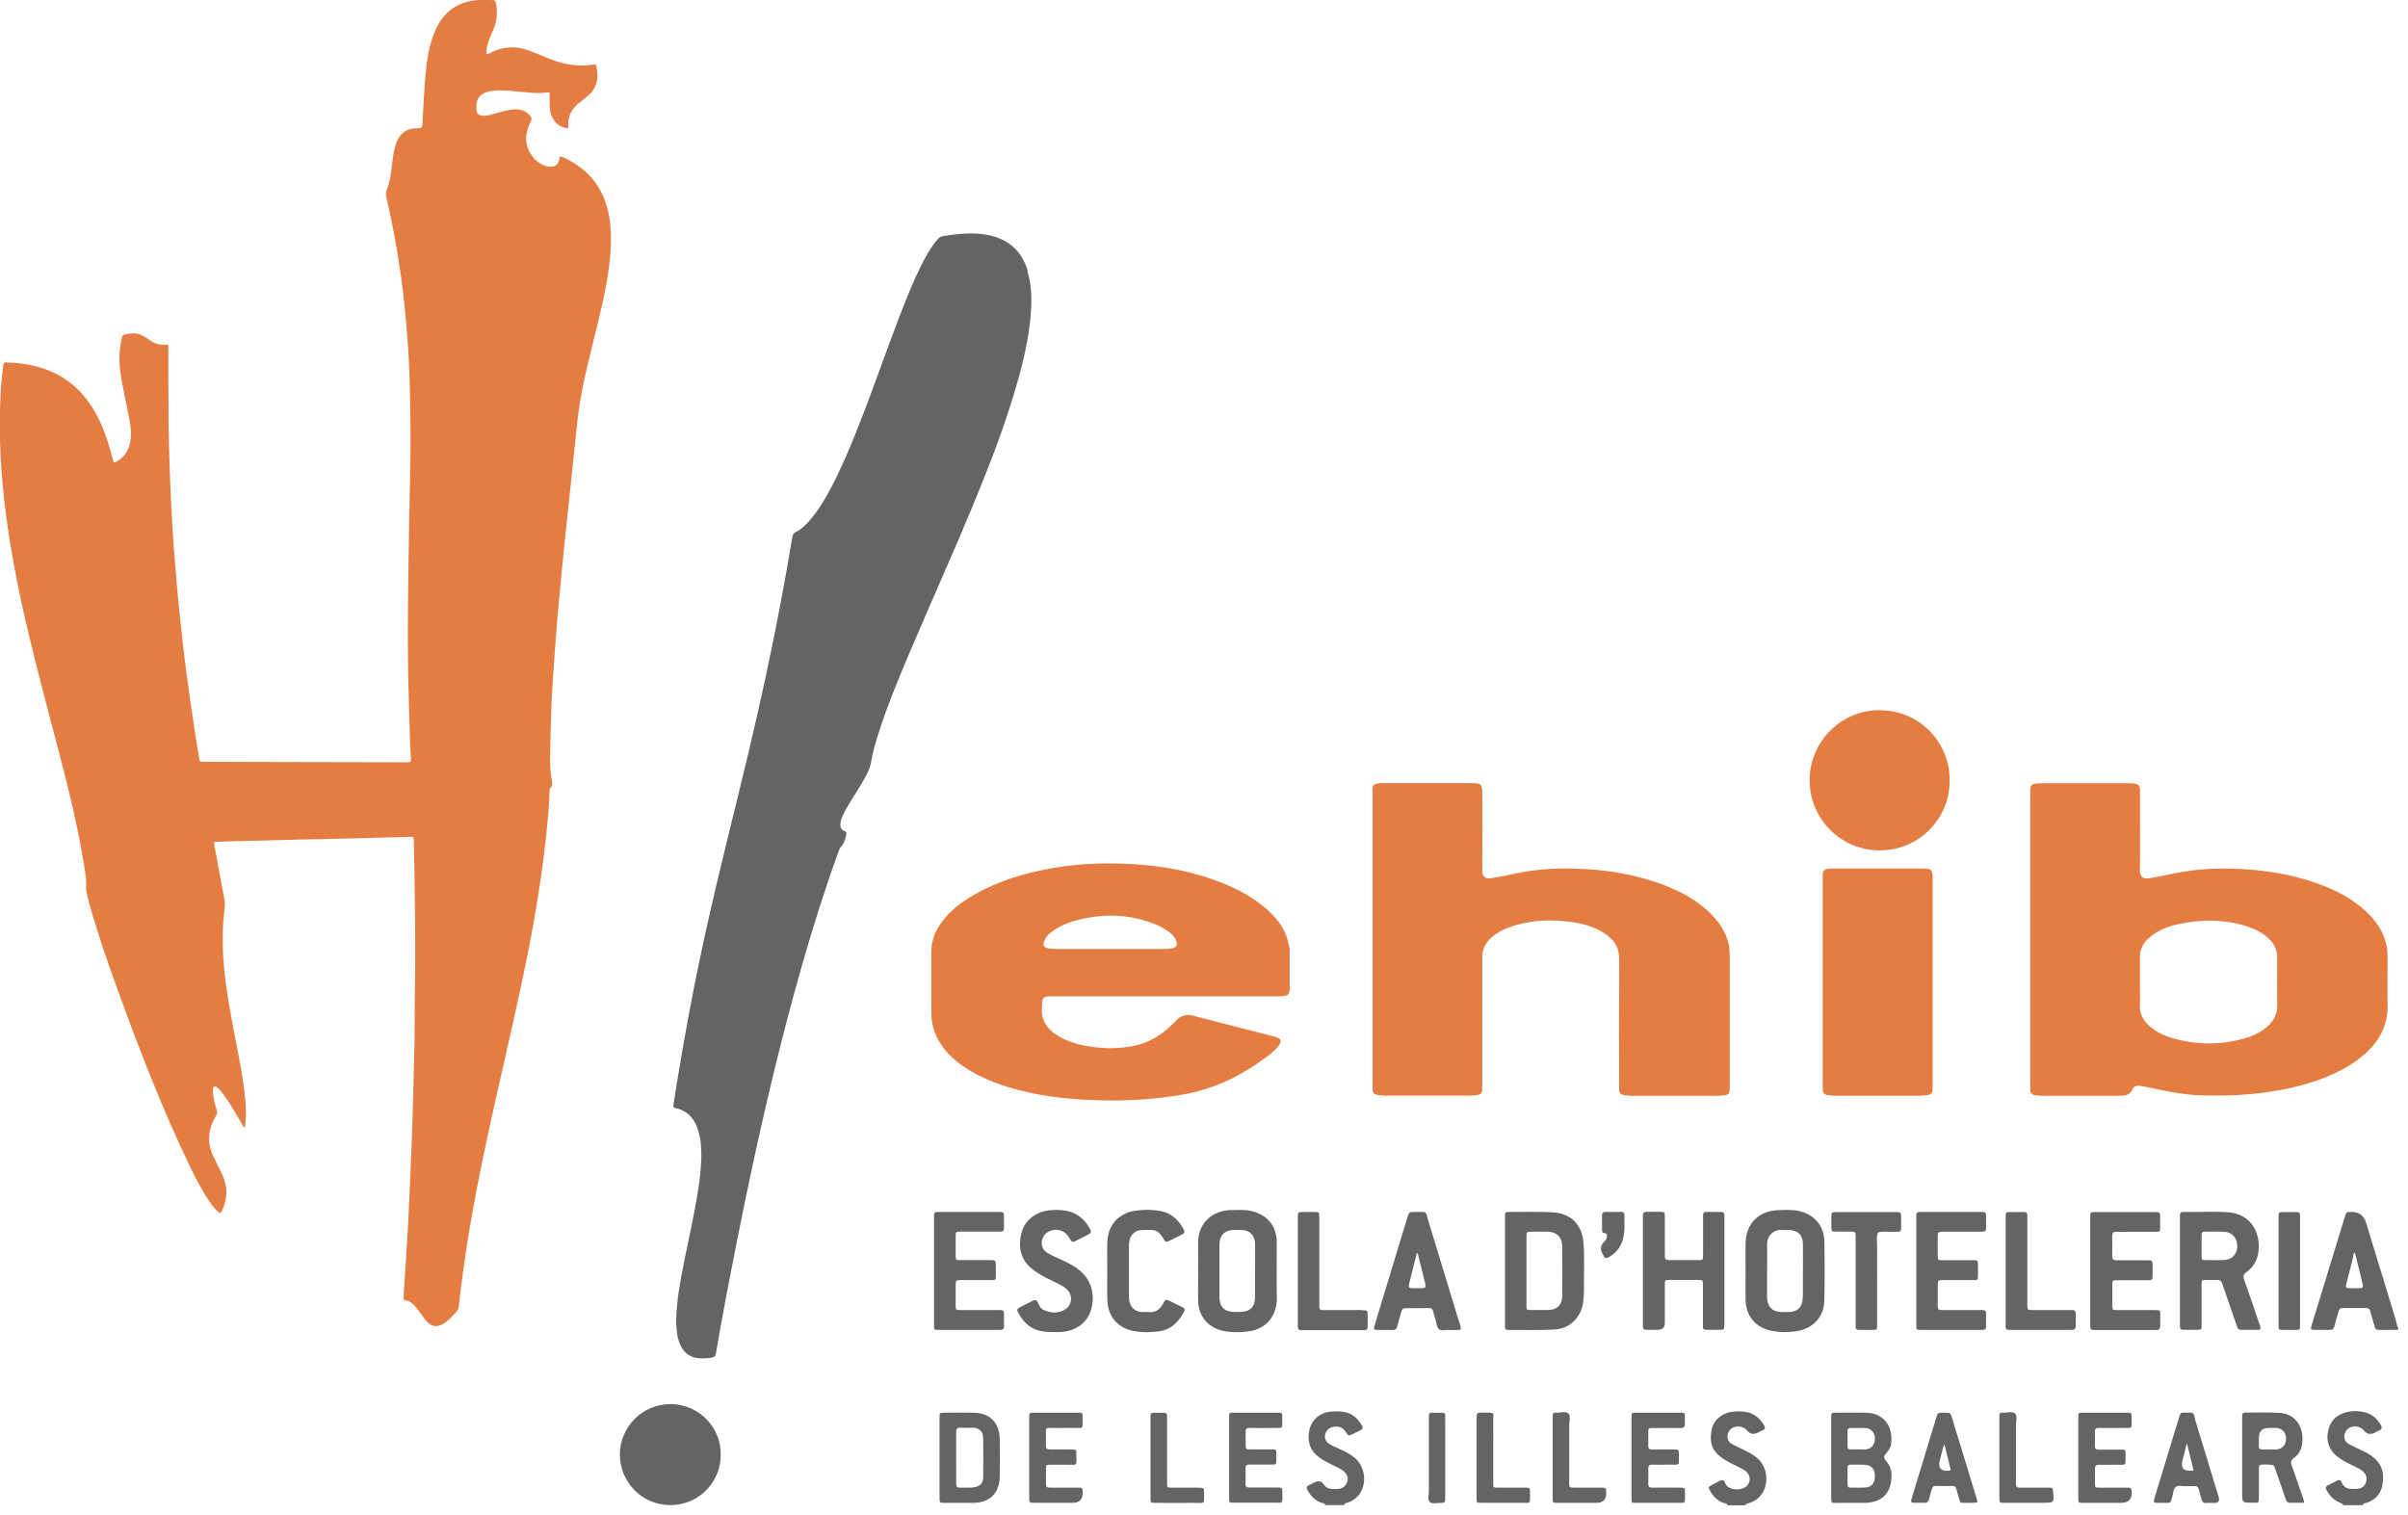 <svg width="240" height="151" viewBox="0 0 240 151" fill="none" xmlns="http://www.w3.org/2000/svg">
<g clip-path="url(#clip0_5202_1859)">
<path d="M237.96 95.4C237.96 95.11 237.96 94.81 237.91 94.52C237.68 93.03 236.9 91.85 235.82 90.85C234.2 89.35 232.25 88.44 230.17 87.79C228.29 87.2 226.36 86.85 224.4 86.69C221.86 86.49 219.33 86.52 216.83 87.03C215.98 87.2 215.14 87.39 214.29 87.53C213.71 87.63 213.26 87.54 213.28 86.65C213.32 84.66 213.29 82.67 213.29 80.69C213.29 80.06 213.29 79.43 213.29 78.8C213.29 78.28 213.16 78.15 212.64 78.09C212.43 78.07 212.21 78.07 211.99 78.07C209.22 78.07 206.44 78.07 203.67 78.07C203.45 78.07 203.24 78.07 203.02 78.09C202.5 78.13 202.37 78.27 202.35 78.79C202.35 78.95 202.35 79.1 202.35 79.26V93.61C202.35 98.45 202.35 103.29 202.35 108.13C202.35 108.29 202.35 108.45 202.35 108.6C202.38 108.99 202.5 109.12 202.89 109.17C203.22 109.21 203.56 109.23 203.89 109.23C206.23 109.23 208.57 109.23 210.91 109.23C211.11 109.23 211.3 109.22 211.5 109.21C211.97 109.2 212.33 109.04 212.54 108.58C212.68 108.26 212.96 108.18 213.28 108.23C213.61 108.28 213.94 108.33 214.26 108.41C215.97 108.79 217.68 109.13 219.44 109.18C221.03 109.22 222.62 109.21 224.21 109.06C226.47 108.86 228.69 108.46 230.83 107.73C232.59 107.13 234.25 106.33 235.66 105.09C237.17 103.76 238.03 102.14 237.97 100.08C237.93 98.53 237.97 96.97 237.97 95.42L237.96 95.4ZM226.96 100.22C226.96 101 226.7 101.63 226.15 102.17C225.47 102.83 224.64 103.23 223.75 103.49C221.35 104.18 218.94 104.17 216.54 103.48C215.68 103.23 214.89 102.85 214.21 102.25C213.59 101.7 213.24 101.04 213.28 100.18C213.31 99.39 213.28 98.61 213.28 97.82C213.28 97.05 213.3 96.28 213.28 95.52C213.25 94.59 213.65 93.89 214.35 93.34C215.17 92.69 216.12 92.32 217.13 92.11C219.48 91.6 221.81 91.62 224.11 92.39C224.86 92.64 225.55 93.01 226.13 93.56C226.69 94.09 226.97 94.73 226.96 95.5C226.95 97.07 226.95 98.65 226.96 100.22Z" fill="#E57D43"/>
<path d="M172.38 94.62C172.22 93.32 171.61 92.24 170.72 91.3C169.3 89.79 167.52 88.84 165.6 88.13C163.43 87.33 161.19 86.88 158.88 86.69C156.28 86.48 153.7 86.51 151.14 87.05C150.33 87.22 149.53 87.39 148.71 87.52C148.08 87.62 147.73 87.46 147.73 86.66C147.76 84.2 147.74 81.74 147.74 79.28C147.74 78.11 147.69 78.06 146.52 78.06C143.69 78.06 140.86 78.06 138.02 78.06C137.76 78.06 137.51 78.06 137.26 78.1C136.98 78.14 136.8 78.31 136.8 78.62C136.8 78.78 136.8 78.93 136.8 79.09C136.8 83.93 136.8 88.77 136.8 93.61V108.13C136.8 108.27 136.8 108.41 136.8 108.54C136.82 108.96 136.93 109.09 137.36 109.15C137.63 109.19 137.91 109.21 138.18 109.21C140.91 109.21 143.65 109.21 146.38 109.21C146.65 109.21 146.93 109.18 147.2 109.15C147.6 109.1 147.71 108.97 147.73 108.58C147.73 108.44 147.73 108.3 147.73 108.17C147.73 103.94 147.74 99.71 147.73 95.48C147.73 94.6 148.08 93.93 148.73 93.38C149.37 92.84 150.12 92.5 150.92 92.26C152.88 91.67 154.87 91.62 156.87 91.94C158.04 92.12 159.17 92.48 160.14 93.19C160.95 93.78 161.39 94.53 161.38 95.59C161.35 99.72 161.37 103.86 161.37 107.99C161.37 108.17 161.37 108.34 161.37 108.52C161.4 108.99 161.5 109.11 161.96 109.17C162.25 109.21 162.55 109.23 162.84 109.23C165.53 109.23 168.23 109.23 170.92 109.23C171.25 109.23 171.59 109.21 171.92 109.16C172.27 109.11 172.38 108.97 172.4 108.61C172.4 108.53 172.4 108.45 172.4 108.37C172.4 104.02 172.4 99.67 172.4 95.32C172.4 95.09 172.38 94.85 172.35 94.62H172.38Z" fill="#E57D43"/>
<path d="M128.46 94.27C128.25 92.9 127.52 91.82 126.55 90.9C125.19 89.61 123.58 88.72 121.85 88.02C118.35 86.62 114.69 86.11 110.95 86.06C108.79 86.03 106.63 86.21 104.5 86.6C102.05 87.06 99.69 87.77 97.49 88.96C96.27 89.62 95.13 90.39 94.23 91.45C93.39 92.43 92.82 93.53 92.82 94.86C92.82 96.89 92.82 98.91 92.82 100.94C92.82 102.25 93.24 103.41 94.03 104.44C94.76 105.4 95.68 106.12 96.7 106.73C98.22 107.63 99.86 108.22 101.56 108.66C104.24 109.35 106.97 109.61 109.73 109.68C112.41 109.75 115.07 109.57 117.72 109.13C121.04 108.58 123.95 107.14 126.58 105.08C126.92 104.81 127.25 104.52 127.49 104.16C127.74 103.77 127.68 103.56 127.24 103.39C127.06 103.32 126.86 103.28 126.67 103.23C125.8 103.01 124.92 102.78 124.05 102.56C122.34 102.12 120.62 101.69 118.92 101.24C118.29 101.07 117.76 101.19 117.3 101.65C117.13 101.82 116.96 101.98 116.79 102.15C115.7 103.22 114.43 103.98 112.91 104.27C111.31 104.57 109.7 104.53 108.1 104.22C107.13 104.04 106.2 103.72 105.36 103.19C104.36 102.56 103.77 101.72 103.84 100.46C103.9 99.33 103.87 99.31 105.01 99.31C108.73 99.31 112.45 99.31 116.16 99.31C119.86 99.31 123.56 99.31 127.26 99.31C127.48 99.31 127.7 99.31 127.91 99.29C128.41 99.22 128.54 99.07 128.54 98.55C128.54 97.27 128.54 95.99 128.54 94.71C128.54 94.55 128.51 94.4 128.49 94.24L128.46 94.27ZM116.84 94.51C116.55 94.57 116.26 94.59 115.96 94.59C114.19 94.59 112.42 94.59 110.65 94.59C108.88 94.59 107.11 94.59 105.34 94.59C105.07 94.59 104.79 94.57 104.52 94.53C104.02 94.45 103.9 94.21 104.1 93.73C104.26 93.35 104.54 93.08 104.86 92.85C105.7 92.23 106.65 91.88 107.65 91.64C110.23 91.03 112.75 91.15 115.22 92.16C115.73 92.37 116.21 92.64 116.64 92.99C116.9 93.2 117.12 93.45 117.24 93.78C117.39 94.2 117.27 94.42 116.85 94.52L116.84 94.51Z" fill="#E57D43"/>
<path d="M191.74 86.57C191.64 86.57 191.54 86.57 191.44 86.57C188.57 86.57 185.7 86.57 182.82 86.57C182.58 86.57 182.35 86.57 182.11 86.61C181.85 86.65 181.69 86.82 181.67 87.09C181.66 87.25 181.67 87.4 181.67 87.56C181.67 94.45 181.67 101.34 181.67 108.23C181.67 108.35 181.67 108.47 181.67 108.58C181.7 108.98 181.81 109.11 182.2 109.16C182.51 109.2 182.83 109.22 183.14 109.22C185.8 109.22 188.45 109.22 191.11 109.22C191.35 109.22 191.58 109.2 191.82 109.18C192.56 109.11 192.62 109.05 192.62 108.32C192.62 104.84 192.62 101.35 192.62 97.87C192.62 94.39 192.62 90.94 192.62 87.48C192.62 86.71 192.51 86.6 191.74 86.57Z" fill="#E57D43"/>
<path d="M187.36 70.79C183.52 70.75 180.37 73.92 180.36 77.76C180.36 81.61 183.46 84.76 187.33 84.76C191.54 84.76 194.38 81.29 194.31 77.79C194.4 74.36 191.64 70.83 187.36 70.79Z" fill="#E57D43"/>
<path d="M56.04 15.67C55.95 15.63 55.87 15.56 55.76 15.64C55.76 15.73 55.75 15.83 55.73 15.92C55.65 16.35 55.37 16.6 54.95 16.62C54.78 16.62 54.61 16.62 54.45 16.56C53.78 16.35 53.27 15.94 52.91 15.36C52.26 14.34 52.33 13.29 52.84 12.24C53.04 11.82 53.04 11.77 52.73 11.43C52.55 11.22 52.32 11.08 52.06 10.99C51.64 10.86 51.22 10.88 50.8 10.95C50.23 11.04 49.67 11.23 49.12 11.38C48.78 11.48 48.43 11.56 48.07 11.53C47.73 11.51 47.53 11.34 47.5 11.01C47.4 10.05 47.64 9.37 48.74 9.12C49.48 8.95 50.24 9.01 50.98 9.07C52.21 9.16 53.43 9.39 54.66 9.21C54.7 9.21 54.75 9.2 54.79 9.3C54.79 9.71 54.77 10.16 54.79 10.61C54.81 11.14 54.95 11.65 55.28 12.08C55.62 12.52 56.07 12.74 56.6 12.79C56.62 12.75 56.63 12.73 56.63 12.72C56.63 12.68 56.65 12.64 56.64 12.59C56.56 11.56 57.02 10.79 57.82 10.18C58.08 9.98 58.33 9.77 58.58 9.56C59.52 8.78 59.69 7.77 59.45 6.63C59.42 6.47 59.34 6.39 59.16 6.43C58.73 6.51 58.29 6.54 57.85 6.53C56.7 6.51 55.61 6.21 54.56 5.78C53.93 5.52 53.31 5.25 52.67 5.02C51.37 4.55 50.11 4.63 48.89 5.26C48.78 5.32 48.68 5.41 48.48 5.37C48.48 5.1 48.5 4.85 48.55 4.6C48.67 4.05 48.91 3.56 49.13 3.05C49.52 2.18 49.62 1.28 49.43 0.35C49.37 0.03 49.37 0.02 49.06 0.01C48.75 -9.76585e-06 48.44 -0.01 48.13 -0.01C47.46 -0.01 46.8 0.07 46.17 0.3C44.75 0.81 43.87 1.85 43.31 3.21C42.73 4.63 42.52 6.13 42.39 7.65C42.26 9.16 42.2 10.68 42.11 12.19C42.08 12.78 42.08 12.78 41.5 12.79C40.58 12.79 39.94 13.23 39.57 14.07C39.5 14.24 39.44 14.41 39.39 14.59C39.2 15.23 39.14 15.9 39.05 16.56C38.95 17.35 38.88 18.14 38.56 18.88C38.45 19.13 38.44 19.36 38.5 19.62C39.47 23.78 40.12 27.99 40.49 32.24C40.65 34.05 40.77 35.86 40.82 37.67C40.91 40.83 40.95 43.99 40.88 47.16C40.81 50.22 40.75 53.28 40.71 56.35C40.65 60.87 40.6 65.4 40.75 69.92C40.79 71.15 40.82 72.39 40.86 73.62C40.88 74.26 40.91 74.89 40.95 75.53C40.98 75.98 40.99 75.98 40.52 75.98C40.45 75.98 40.38 75.98 40.31 75.98C37.05 75.98 33.79 75.97 30.53 75.96C27.13 75.96 23.73 75.94 20.32 75.93C19.89 75.93 19.9 75.93 19.83 75.49C19.52 73.6 19.23 71.71 18.96 69.82C18.69 67.98 18.45 66.14 18.24 64.3C18.07 62.82 17.92 61.34 17.77 59.86C17.59 58 17.44 56.13 17.3 54.27C17.2 52.86 17.12 51.44 17.05 50.03C16.92 47.41 16.84 44.79 16.8 42.17C16.77 39.69 16.79 37.21 16.78 34.72C16.78 34.35 16.78 34.33 16.42 34.36C15.89 34.39 15.41 34.24 14.98 33.94C14.82 33.83 14.65 33.72 14.49 33.61C13.95 33.25 13.37 33.16 12.74 33.29C12.16 33.41 12.23 33.32 12.09 33.95C11.79 35.3 11.89 36.66 12.14 38C12.37 39.28 12.66 40.55 12.9 41.83C13.05 42.63 13.13 43.43 12.94 44.24C12.73 45.12 12.22 45.75 11.39 46.12C11.26 46.01 11.26 45.88 11.23 45.75C10.91 44.47 10.52 43.21 9.96 42.01C9.36 40.74 8.6 39.59 7.56 38.63C5.59 36.82 3.19 36.21 0.6 36.12C0.38 36.12 0.36 36.23 0.33 36.4C0.16 37.65 0.06 38.91 0.02 40.17C-0.05 42.44 -0.03 44.71 0.15 46.97C0.29 48.79 0.49 50.61 0.75 52.42C1.12 55.02 1.61 57.59 2.16 60.15C3.07 64.32 4.16 68.44 5.24 72.56C6.38 76.9 7.55 81.24 8.28 85.67C8.43 86.6 8.65 87.53 8.58 88.49C8.58 88.61 8.6 88.74 8.62 88.87C8.7 89.24 8.78 89.62 8.88 89.99C9.69 92.93 10.69 95.81 11.73 98.67C13.9 104.65 16.19 110.59 18.96 116.32C19.56 117.56 20.19 118.78 20.98 119.91C21.2 120.23 21.43 120.53 21.73 120.78C21.94 120.95 22 120.94 22.11 120.71C22.34 120.23 22.49 119.74 22.54 119.21C22.62 118.38 22.42 117.61 22.06 116.87C21.78 116.31 21.49 115.76 21.23 115.19C20.97 114.63 20.82 114.04 20.84 113.42C20.86 112.63 21.12 111.92 21.51 111.25C21.65 111.01 21.68 110.8 21.58 110.54C21.43 110.17 21.36 109.78 21.29 109.39C21.24 109.15 21.22 108.91 21.21 108.67C21.21 108.53 21.21 108.37 21.38 108.31C21.52 108.26 21.62 108.37 21.71 108.45C21.94 108.64 22.12 108.88 22.29 109.12C23 110.08 23.58 111.12 24.18 112.15C24.23 112.23 24.24 112.38 24.4 112.37C24.59 111.26 24.51 110.16 24.39 109.06C24.2 107.31 23.85 105.59 23.52 103.87C22.99 101.12 22.45 98.36 22.26 95.56C22.16 94.03 22.17 92.5 22.34 90.97C22.39 90.54 22.46 90.11 22.37 89.66C22.06 88.05 21.76 86.43 21.47 84.81C21.42 84.53 21.31 84.24 21.35 83.93C21.89 83.9 22.4 83.87 22.91 83.86C25.29 83.8 27.67 83.74 30.05 83.68C31.78 83.64 33.51 83.61 35.24 83.57C35.55 83.57 35.86 83.55 36.17 83.54C37.76 83.5 39.34 83.45 40.93 83.41C41.23 83.41 41.23 83.41 41.24 83.71C41.26 84.52 41.28 85.33 41.29 86.13C41.34 88.55 41.37 90.98 41.38 93.4C41.38 95.13 41.39 96.86 41.36 98.59C41.31 100.9 41.36 103.21 41.27 105.52C41.23 106.71 41.23 107.9 41.19 109.09C41.11 111.6 41.04 114.11 40.92 116.61C40.85 118.15 40.8 119.7 40.71 121.24C40.68 121.83 40.66 122.43 40.62 123.02C40.52 124.63 40.42 126.25 40.31 127.86C40.28 128.36 40.25 128.85 40.22 129.35C40.22 129.5 40.24 129.58 40.41 129.61C40.89 129.68 41.22 130 41.51 130.36C41.72 130.63 41.91 130.91 42.11 131.18C42.27 131.4 42.43 131.61 42.62 131.8C43.07 132.23 43.54 132.29 44.1 132C44.28 131.91 44.44 131.79 44.59 131.66C44.91 131.4 45.18 131.09 45.46 130.78C45.63 130.59 45.72 130.38 45.74 130.13C45.85 128.99 46.01 127.85 46.16 126.71C46.54 123.89 47.02 121.08 47.56 118.29C48.33 114.31 49.22 110.36 50.12 106.41C51.36 100.96 52.62 95.5 53.52 89.98C53.87 87.84 54.18 85.7 54.41 83.54C54.58 81.98 54.72 80.41 54.78 78.84C54.78 78.74 54.75 78.61 54.83 78.56C55.15 78.33 55.03 78.02 54.99 77.74C54.87 77 54.81 76.26 54.82 75.5C54.85 73.78 54.9 72.07 54.96 70.35C54.98 69.76 55.01 69.16 55.05 68.57C55.15 67.03 55.25 65.49 55.37 63.95C55.45 62.85 55.54 61.75 55.64 60.65C55.77 59.24 55.91 57.83 56.04 56.42C56.13 55.49 56.22 54.56 56.32 53.63C56.45 52.38 56.58 51.12 56.72 49.87C56.84 48.69 56.97 47.5 57.09 46.32C57.22 45.08 57.36 43.84 57.48 42.6C57.58 41.63 57.7 40.66 57.87 39.69C58.23 37.65 58.74 35.65 59.23 33.64C59.9 30.9 60.6 28.17 60.83 25.35C60.93 24.1 60.93 22.86 60.72 21.62C60.24 18.75 58.64 16.78 56 15.62L56.04 15.67Z" fill="#E57D43"/>
<path d="M238.76 131.49C237.78 128.3 236.8 125.1 235.83 121.9C235.603 121.153 235.107 120.787 234.34 120.8C233.85 120.81 233.85 120.8 233.7 121.3C233.03 123.48 232.37 125.66 231.7 127.84C231.28 129.23 230.85 130.62 230.42 132.01C230.26 132.53 230.28 132.55 230.8 132.56C231.23 132.56 231.67 132.54 232.1 132.56C232.43 132.58 232.6 132.48 232.68 132.14C232.79 131.64 232.97 131.16 233.1 130.67C233.15 130.46 233.26 130.38 233.47 130.38C234.26 130.38 235.04 130.38 235.83 130.38C236.07 130.38 236.18 130.48 236.24 130.7C236.36 131.16 236.5 131.61 236.63 132.06C236.78 132.55 236.78 132.56 237.25 132.56C237.84 132.56 238.43 132.56 239.02 132.55V132.31C238.84 132.07 238.85 131.76 238.76 131.49ZM235.02 128.4C234.75 128.4 234.47 128.4 234.2 128.4C233.8 128.39 233.76 128.34 233.86 127.94C234.07 127.11 234.28 126.27 234.5 125.44C234.55 125.24 234.5 125 234.71 124.85C234.96 125.86 235.21 126.86 235.45 127.86C235.57 128.35 235.53 128.4 235.02 128.4Z" fill="#666367"/>
<path d="M134.93 145.24C134.53 144.92 134.08 144.68 133.61 144.47C133.23 144.3 132.85 144.15 132.5 143.93C132.15 143.7 131.99 143.39 132.08 142.98C132.16 142.59 132.48 142.29 132.89 142.22C133.39 142.14 133.81 142.24 134.11 142.71C134.39 143.15 134.42 143.14 134.9 142.9C135.13 142.79 135.36 142.67 135.59 142.56C135.82 142.46 135.86 142.31 135.74 142.09C135.31 141.33 134.69 140.81 133.81 140.71C133.4 140.66 132.98 140.67 132.58 140.71C131.48 140.82 130.64 141.61 130.47 142.7C130.3 143.75 130.6 144.64 131.5 145.28C132.05 145.67 132.66 145.94 133.25 146.24C133.53 146.38 133.82 146.51 134.04 146.75C134.3 147.03 134.4 147.36 134.26 147.73C134.13 148.09 133.88 148.33 133.5 148.39C133.19 148.44 132.87 148.43 132.56 148.39C132.29 148.35 132.1 148.19 131.94 147.97C131.707 147.637 131.413 147.56 131.06 147.74C130.85 147.84 130.64 147.95 130.42 148.05C130.22 148.15 130.19 148.29 130.29 148.48C130.61 149.07 131.03 149.54 131.67 149.78C131.82 149.84 132.03 149.79 132.08 150.02H133.97C134 149.77 134.22 149.83 134.36 149.77C134.93 149.55 135.38 149.19 135.67 148.64C136.25 147.5 135.94 146.03 134.94 145.23L134.93 145.24Z" fill="#666367"/>
<path d="M173.71 144.47C173.34 144.3 172.97 144.12 172.6 143.92C171.99 143.59 172.07 142.75 172.58 142.38C173.04 142.05 173.76 142.14 174.12 142.58C174.407 142.933 174.76 143.01 175.18 142.81C175.34 142.73 175.49 142.64 175.66 142.58C175.93 142.47 175.96 142.3 175.82 142.07C175.39 141.33 174.78 140.84 173.92 140.72C173.49 140.66 173.05 140.66 172.62 140.72C171.58 140.86 170.74 141.59 170.58 142.58C170.38 143.75 170.58 144.59 171.67 145.35C172.19 145.71 172.76 145.97 173.33 146.25C173.61 146.39 173.9 146.53 174.12 146.76C174.45 147.11 174.48 147.62 174.2 148C173.77 148.6 172.5 148.61 172.05 148.03C171.92 147.87 171.93 147.57 171.67 147.54C171.45 147.52 171.27 147.69 171.08 147.78C170.92 147.85 170.76 147.93 170.61 148.02C170.26 148.21 170.24 148.26 170.44 148.61C170.76 149.17 171.19 149.62 171.83 149.82C171.96 149.86 172.15 149.84 172.19 150.04H173.96C174.03 149.83 174.23 149.86 174.39 149.8C174.73 149.68 175.03 149.51 175.3 149.26C176.27 148.33 176.3 146.57 175.37 145.56C174.9 145.06 174.31 144.76 173.7 144.47H173.71Z" fill="#666367"/>
<path d="M236.31 145.08C235.87 144.77 235.39 144.56 234.91 144.34C234.63 144.21 234.34 144.07 234.07 143.91C233.39 143.5 233.63 142.64 234.12 142.34C234.6 142.05 235.25 142.16 235.61 142.59C235.897 142.943 236.25 143.017 236.67 142.81C236.83 142.73 236.98 142.64 237.14 142.57C237.4 142.46 237.44 142.29 237.3 142.06C236.97 141.48 236.52 141.02 235.86 140.82C235.09 140.59 234.3 140.59 233.54 140.86C232.76 141.14 232.27 141.7 232.07 142.5C231.78 143.67 232.15 144.63 233.15 145.33C233.62 145.66 234.13 145.9 234.65 146.15C234.95 146.29 235.25 146.44 235.51 146.66C235.85 146.95 235.94 147.32 235.82 147.72C235.69 148.13 235.39 148.37 234.95 148.4C234.72 148.42 234.48 148.41 234.24 148.4C233.92 148.39 233.69 148.22 233.5 147.98C233.39 147.83 233.39 147.56 233.17 147.53C232.97 147.5 232.81 147.66 232.63 147.74C232.43 147.83 232.25 147.94 232.05 148.03C231.79 148.14 231.76 148.31 231.89 148.55C232.17 149.03 232.51 149.45 233.04 149.7C233.23 149.79 233.45 149.85 233.59 150.03H235.48C235.55 149.78 235.79 149.84 235.95 149.77C236.72 149.47 237.26 148.94 237.43 148.13C237.7 146.76 237.37 145.83 236.31 145.08Z" fill="#666367"/>
<path d="M225.16 131.88C224.67 130.43 224.18 128.98 223.66 127.53C223.55 127.22 223.59 127.02 223.86 126.83C224.83 126.14 225.18 125.18 225.12 124.01C225.03 122.22 223.89 120.97 222.1 120.84C220.73 120.73 219.35 120.82 217.97 120.8C217.83 120.8 217.69 120.8 217.56 120.8C217.37 120.8 217.27 120.9 217.27 121.09C217.27 121.23 217.27 121.37 217.27 121.5C217.27 124.94 217.27 128.39 217.27 131.83C217.27 131.95 217.27 132.07 217.27 132.18C217.25 132.47 217.39 132.56 217.66 132.55C218.13 132.54 218.6 132.55 219.08 132.55C219.33 132.55 219.44 132.46 219.43 132.2C219.43 131.87 219.43 131.53 219.43 131.2C219.43 130.14 219.43 129.07 219.43 128.01C219.43 127.59 219.44 127.59 219.86 127.58C220.21 127.58 220.57 127.6 220.92 127.58C221.26 127.55 221.41 127.71 221.51 128.01C221.79 128.85 222.08 129.68 222.37 130.52C222.56 131.08 222.76 131.63 222.95 132.19C223.02 132.39 223.08 132.56 223.34 132.55C223.99 132.55 224.63 132.55 225.26 132.55C225.36 132.26 225.22 132.07 225.16 131.87V131.88ZM221.63 125.6C221.04 125.62 220.45 125.6 219.87 125.6C219.44 125.6 219.44 125.59 219.43 125.18C219.43 124.85 219.43 124.51 219.43 124.18C219.43 123.81 219.43 123.43 219.43 123.06C219.43 122.87 219.52 122.77 219.71 122.77C220.4 122.77 221.09 122.73 221.77 122.79C222.55 122.85 223.02 123.5 222.98 124.32C222.94 125.06 222.41 125.57 221.64 125.6H221.63Z" fill="#666367"/>
<path d="M157.81 129.68C157.85 129.31 157.87 128.93 157.87 128.56C157.85 126.99 157.95 125.41 157.82 123.84C157.68 122.07 156.56 120.94 154.77 120.84C153.36 120.76 151.94 120.8 150.52 120.8C150 120.8 150 120.8 150 121.33C150 123.1 150 124.87 150 126.64C150 128.41 150 130.1 150 131.84C150 131.98 150 132.12 150 132.25C149.99 132.48 150.1 132.56 150.32 132.56C151.85 132.56 153.39 132.6 154.92 132.52C156.5 132.44 157.65 131.25 157.81 129.67V129.68ZM152.62 130.58C152.15 130.58 152.14 130.57 152.14 130.07C152.14 128.95 152.14 127.83 152.14 126.7C152.14 125.56 152.14 124.42 152.14 123.27C152.14 122.79 152.16 122.77 152.64 122.77C153.19 122.77 153.74 122.75 154.29 122.77C155.15 122.8 155.69 123.32 155.7 124.18C155.72 125.85 155.72 127.53 155.7 129.2C155.7 130.06 155.19 130.55 154.34 130.57C153.77 130.58 153.2 130.57 152.63 130.57L152.62 130.58Z" fill="#666367"/>
<path d="M179.25 120.7C178.59 120.56 177.92 120.6 177.25 120.62C175.29 120.68 174.02 121.95 173.98 123.91C173.96 124.83 173.98 125.76 173.98 126.68C173.98 127.64 173.96 128.61 173.98 129.57C174.02 131.23 175.03 132.38 176.66 132.67C177.38 132.8 178.11 132.8 178.83 132.72C180.65 132.51 181.8 131.33 181.83 129.59C181.87 127.64 181.87 125.69 181.83 123.75C181.8 122.15 180.81 121.03 179.23 120.69L179.25 120.7ZM179.67 129.35C179.66 130.28 179.17 130.76 178.25 130.78C178.03 130.78 177.82 130.78 177.6 130.78C176.64 130.77 176.13 130.24 176.12 129.27C176.12 128.46 176.12 127.66 176.12 126.85C176.12 125.95 176.15 125.04 176.12 124.14C176.08 123.22 176.72 122.52 177.64 122.6C177.87 122.62 178.11 122.6 178.35 122.6C179.17 122.63 179.67 123.1 179.69 123.93C179.71 124.85 179.69 125.78 179.69 126.7C179.69 127.58 179.69 128.47 179.69 129.35H179.67Z" fill="#666367"/>
<path d="M171.87 131.99C171.87 130.24 171.87 128.49 171.87 126.73C171.87 125.37 171.87 124.01 171.87 122.66C171.87 122.17 171.87 121.68 171.87 121.18C171.87 120.95 171.82 120.8 171.55 120.8C171.04 120.8 170.53 120.8 170.02 120.8C169.83 120.8 169.74 120.9 169.74 121.1C169.74 121.41 169.74 121.73 169.74 122.04C169.74 123.06 169.74 124.09 169.74 125.11C169.74 125.58 169.74 125.59 169.3 125.6C168.32 125.6 167.33 125.6 166.35 125.6C166.06 125.6 165.92 125.52 165.93 125.2C165.95 124.81 165.93 124.41 165.93 124.02C165.93 123.09 165.93 122.17 165.93 121.24C165.93 120.82 165.9 120.8 165.5 120.79C165.05 120.78 164.59 120.79 164.14 120.79C163.82 120.79 163.72 120.93 163.74 121.22C163.74 121.32 163.74 121.42 163.74 121.52C163.74 124.96 163.74 128.41 163.74 131.85C163.74 131.97 163.74 132.09 163.74 132.2C163.74 132.44 163.84 132.56 164.09 132.55C164.46 132.55 164.84 132.55 165.21 132.55C165.69 132.55 165.93 132.32 165.93 131.86C165.93 130.58 165.93 129.3 165.93 128.02C165.93 127.6 165.94 127.59 166.35 127.58C167.18 127.58 168 127.58 168.83 127.58C169.85 127.58 169.72 127.45 169.73 128.5C169.73 129.68 169.73 130.86 169.73 132.04C169.73 132.53 169.73 132.54 170.21 132.55C170.56 132.55 170.92 132.55 171.27 132.55C171.85 132.55 171.86 132.55 171.86 131.98L171.87 131.99Z" fill="#666367"/>
<path d="M124.34 132.72C126.41 132.48 127.3 130.91 127.26 129.34C127.21 127.51 127.26 125.68 127.25 123.85C127.25 122.18 126.28 121.04 124.64 120.69C124.02 120.56 123.39 120.61 122.76 120.61C120.99 120.62 119.37 121.76 119.41 123.99C119.43 124.87 119.41 125.76 119.41 126.65H119.42C119.42 127.67 119.39 128.7 119.42 129.72C119.47 131.24 120.45 132.36 121.93 132.66C122.73 132.82 123.53 132.81 124.34 132.72ZM121.54 129.16C121.54 127.8 121.54 126.45 121.54 125.09C121.54 124.72 121.54 124.34 121.54 123.97C121.57 123.12 122.07 122.63 122.91 122.6C123.18 122.6 123.46 122.6 123.73 122.6C124.57 122.62 125.07 123.13 125.09 123.98C125.1 124.88 125.09 125.79 125.09 126.69C125.09 127.55 125.09 128.42 125.09 129.28C125.09 130.27 124.58 130.76 123.6 130.77C123.44 130.77 123.29 130.77 123.13 130.77C122 130.77 121.53 130.29 121.53 129.15L121.54 129.16Z" fill="#666367"/>
<path d="M215.31 132.19C215.29 131.82 215.31 131.44 215.31 131.07C215.31 130.6 215.3 130.59 214.8 130.58C214.62 130.58 214.45 130.58 214.27 130.58C213.17 130.58 212.07 130.58 210.97 130.58C210.55 130.58 210.54 130.56 210.53 130.15C210.53 129.48 210.53 128.81 210.53 128.14C210.53 127.6 210.53 127.6 211.1 127.6C212.08 127.6 213.07 127.6 214.05 127.6C214.53 127.6 214.53 127.59 214.54 127.1C214.54 126.8 214.54 126.51 214.54 126.21C214.54 125.62 214.54 125.62 213.95 125.62C212.95 125.62 211.94 125.62 210.94 125.62C210.64 125.62 210.52 125.52 210.52 125.21C210.53 124.54 210.53 123.87 210.52 123.2C210.52 122.9 210.62 122.76 210.93 122.78C211.24 122.79 211.56 122.78 211.87 122.78C212.85 122.78 213.84 122.78 214.82 122.78C215.3 122.78 215.3 122.77 215.3 122.28C215.3 121.93 215.28 121.57 215.3 121.22C215.32 120.89 215.17 120.8 214.88 120.81C214.82 120.81 214.76 120.81 214.7 120.81C212.77 120.81 210.84 120.81 208.92 120.81C208.33 120.81 208.33 120.81 208.33 121.39C208.33 123.14 208.33 124.89 208.33 126.65C208.33 128.44 208.33 130.23 208.33 132.02C208.33 132.56 208.33 132.57 208.89 132.57C210.38 132.57 211.88 132.57 213.37 132.57C213.88 132.57 214.39 132.57 214.9 132.57C215.17 132.57 215.3 132.49 215.29 132.2L215.31 132.19Z" fill="#666367"/>
<path d="M193.58 122.77C193.72 122.77 193.86 122.77 193.99 122.77C195.17 122.77 196.35 122.77 197.53 122.77C197.82 122.77 197.97 122.69 197.95 122.37C197.93 122.06 197.95 121.74 197.95 121.43C197.95 120.81 197.95 120.8 197.35 120.8C195.42 120.8 193.5 120.8 191.57 120.8C190.99 120.8 190.99 120.8 190.99 121.39C190.99 123.16 190.99 124.93 190.99 126.7C190.99 128.47 190.99 130.24 190.99 132.01C190.99 132.55 190.99 132.56 191.55 132.56C192.83 132.56 194.11 132.56 195.38 132.56C196.11 132.56 196.83 132.56 197.56 132.56C197.82 132.56 197.96 132.5 197.95 132.2C197.93 131.79 197.93 131.37 197.95 130.96C197.96 130.67 197.83 130.57 197.56 130.58C197.42 130.58 197.28 130.58 197.15 130.58C195.97 130.58 194.79 130.58 193.61 130.58C193.17 130.58 193.14 130.54 193.13 130.11C193.13 129.48 193.13 128.85 193.13 128.22C193.13 127.59 193.13 127.59 193.74 127.59C194.72 127.59 195.71 127.59 196.69 127.59C197.12 127.59 197.13 127.57 197.14 127.17C197.14 126.84 197.14 126.5 197.14 126.17C197.14 125.62 197.14 125.61 196.59 125.61C195.59 125.61 194.58 125.61 193.58 125.61C193.17 125.61 193.14 125.58 193.13 125.17C193.12 124.52 193.12 123.87 193.13 123.22C193.13 122.82 193.19 122.79 193.58 122.77Z" fill="#666367"/>
<path d="M99.69 130.58C99.55 130.58 99.41 130.58 99.28 130.58C98.1 130.58 96.92 130.58 95.74 130.58C95.26 130.58 95.25 130.57 95.25 130.08C95.25 129.45 95.25 128.82 95.25 128.19C95.25 127.59 95.25 127.59 95.88 127.59C96.84 127.59 97.81 127.59 98.77 127.59C99.25 127.59 99.25 127.59 99.25 127.09C99.25 126.81 99.25 126.54 99.25 126.26C99.25 125.61 99.25 125.6 98.62 125.6C97.66 125.6 96.69 125.6 95.73 125.6C95.26 125.6 95.25 125.59 95.25 125.15C95.25 124.5 95.25 123.85 95.25 123.2C95.25 122.79 95.28 122.77 95.69 122.76C96.46 122.76 97.22 122.76 97.99 122.76C98.56 122.76 99.13 122.76 99.7 122.76C99.89 122.76 100.06 122.73 100.06 122.49C100.06 122.02 100.06 121.55 100.06 121.07C100.06 120.91 99.98 120.81 99.81 120.8C99.69 120.8 99.57 120.8 99.46 120.8C97.53 120.8 95.61 120.8 93.68 120.8C93.09 120.8 93.09 120.8 93.09 121.38C93.09 123.15 93.09 124.92 93.09 126.69C93.09 128.48 93.09 130.27 93.09 132.06C93.09 132.55 93.09 132.56 93.58 132.56C94.74 132.56 95.9 132.56 97.06 132.56C97.92 132.56 98.79 132.56 99.65 132.56C99.95 132.56 100.08 132.46 100.07 132.15C100.05 131.76 100.06 131.36 100.07 130.97C100.07 130.69 99.96 130.57 99.69 130.58Z" fill="#666367"/>
<path d="M145.44 131.8C144.42 128.45 143.4 125.1 142.38 121.76C142.04 120.66 142.33 120.81 141.08 120.8C140.45 120.8 140.44 120.8 140.26 121.38C139.46 124.01 138.66 126.65 137.86 129.28C137.57 130.24 137.27 131.2 136.99 132.16C136.89 132.5 136.92 132.55 137.26 132.56C137.77 132.57 138.28 132.55 138.79 132.57C139.1 132.58 139.2 132.44 139.27 132.18C139.39 131.7 139.54 131.24 139.66 130.76C139.73 130.49 139.87 130.38 140.16 130.39C140.73 130.41 141.3 130.39 141.87 130.39C142.91 130.4 142.69 130.26 142.97 131.2C143 131.29 143.02 131.39 143.06 131.48C143.18 131.81 143.15 132.24 143.4 132.47C143.68 132.72 144.12 132.52 144.43 132.57C144.74 132.57 145 132.57 145.25 132.57C145.63 132.56 145.65 132.53 145.55 132.15C145.52 132.04 145.48 131.92 145.45 131.81L145.44 131.8ZM141.79 128.4C141.44 128.4 141.08 128.4 140.73 128.4C140.48 128.4 140.37 128.3 140.43 128.04C140.49 127.79 140.55 127.55 140.61 127.3C140.81 126.51 141.01 125.71 141.21 124.92C141.24 124.92 141.27 124.92 141.3 124.92C141.56 125.96 141.82 127 142.07 128.03C142.13 128.28 142.04 128.4 141.78 128.4H141.79Z" fill="#666367"/>
<path d="M107.36 126.42C106.74 126 106.06 125.68 105.38 125.38C105.04 125.23 104.7 125.07 104.38 124.87C103.51 124.32 103.78 123.25 104.38 122.84C105.01 122.41 105.93 122.53 106.39 123.12C106.5 123.26 106.6 123.41 106.68 123.56C106.81 123.82 106.98 123.81 107.21 123.69C107.57 123.49 107.95 123.32 108.32 123.13C108.78 122.9 108.82 122.8 108.57 122.37C107.98 121.35 107.1 120.74 105.92 120.63C105.51 120.59 105.09 120.59 104.68 120.63C103.23 120.75 102.13 121.61 101.8 122.94C101.44 124.37 101.76 125.68 102.98 126.57C103.17 126.71 103.36 126.85 103.56 126.97C104.1 127.3 104.67 127.57 105.23 127.84C105.6 128.02 105.98 128.2 106.29 128.47C106.95 129.06 106.89 130.09 106.13 130.54C105.46 130.93 104.74 130.89 104.04 130.58C103.74 130.45 103.58 130.16 103.46 129.86C103.35 129.58 103.17 129.52 102.91 129.67C102.53 129.87 102.13 130.05 101.75 130.25C101.33 130.46 101.3 130.53 101.52 130.92C102.05 131.85 102.76 132.53 103.88 132.7C104.27 132.76 104.66 132.77 105.06 132.77C105.28 132.77 105.49 132.78 105.71 132.77C107.24 132.67 108.35 131.87 108.74 130.56C109.15 129.18 108.88 127.49 107.35 126.44L107.36 126.42Z" fill="#666367"/>
<path d="M117.93 130.91C118.16 130.51 118.13 130.44 117.72 130.23C117.37 130.05 117.02 129.88 116.66 129.71C116.19 129.48 116.17 129.48 115.91 129.96C115.6 130.53 115.16 130.85 114.48 130.78C114.27 130.76 114.05 130.78 113.83 130.78C113.11 130.74 112.63 130.29 112.54 129.57C112.52 129.43 112.52 129.3 112.52 129.16C112.52 127.51 112.52 125.86 112.52 124.2C112.52 124.02 112.53 123.85 112.56 123.67C112.67 123.07 113.13 122.65 113.73 122.61C114.06 122.59 114.4 122.61 114.73 122.6C115.16 122.59 115.48 122.79 115.73 123.12C115.83 123.26 115.93 123.41 116.01 123.57C116.13 123.79 116.27 123.82 116.49 123.71C116.89 123.5 117.3 123.31 117.7 123.11C118.1 122.9 118.13 122.82 117.91 122.43C117.41 121.55 116.72 120.91 115.7 120.72C114.73 120.54 113.75 120.55 112.77 120.75C112.6 120.78 112.43 120.85 112.27 120.92C110.96 121.49 110.4 122.54 110.36 123.91C110.33 124.83 110.36 125.76 110.36 126.68C110.36 127.62 110.34 128.57 110.36 129.51C110.41 131.27 111.42 132.42 113.16 132.7C113.94 132.83 114.72 132.8 115.51 132.7C116.65 132.55 117.38 131.86 117.92 130.91H117.93Z" fill="#666367"/>
<path d="M187.94 144.92C188.19 144.64 188.43 144.34 188.48 143.95C188.73 142.04 187.64 140.83 185.94 140.81C184.96 140.8 183.97 140.81 182.99 140.81C182.52 140.81 182.51 140.81 182.51 141.31C182.51 142.63 182.51 143.95 182.51 145.27C182.51 146.57 182.51 147.87 182.51 149.17C182.51 149.9 182.53 149.8 183.16 149.8C184.05 149.8 184.93 149.8 185.82 149.8C187.59 149.79 188.54 148.8 188.52 147.03C188.52 146.46 188.31 145.99 187.95 145.58C187.75 145.35 187.73 145.16 187.95 144.92H187.94ZM184.46 142.34C184.95 142.34 185.44 142.32 185.93 142.34C186.48 142.37 186.85 142.79 186.87 143.36C186.89 143.96 186.53 144.41 185.96 144.47C185.71 144.5 185.45 144.47 185.19 144.47C184.93 144.47 184.68 144.47 184.42 144.47C184.22 144.47 184.14 144.38 184.14 144.18C184.14 143.67 184.14 143.16 184.14 142.65C184.14 142.43 184.23 142.33 184.45 142.33L184.46 142.34ZM185.98 148.26C185.47 148.3 184.96 148.27 184.45 148.28C184.22 148.28 184.14 148.17 184.14 147.95C184.14 147.68 184.14 147.4 184.14 147.13C184.14 146.87 184.14 146.62 184.14 146.36C184.14 146.12 184.21 145.99 184.47 145.99C184.96 146 185.45 145.97 185.94 146.01C186.53 146.05 186.85 146.45 186.87 147.09C186.88 147.77 186.57 148.21 185.98 148.26Z" fill="#666367"/>
<path d="M97.04 140.81C96.08 140.79 95.11 140.81 94.15 140.81C93.65 140.81 93.64 140.81 93.64 141.34C93.64 142.66 93.64 143.98 93.64 145.3C93.64 146.6 93.64 147.9 93.64 149.2C93.64 149.79 93.64 149.8 94.2 149.8C95.14 149.8 96.09 149.8 97.03 149.8C98.63 149.78 99.6 148.85 99.64 147.23C99.67 145.95 99.67 144.67 99.64 143.39C99.6 141.78 98.64 140.84 97.04 140.81ZM97.01 148.27C96.58 148.29 96.15 148.27 95.71 148.28C95.41 148.29 95.29 148.18 95.3 147.87C95.31 147.01 95.3 146.14 95.3 145.27C95.3 144.42 95.3 143.58 95.3 142.73C95.3 142.44 95.38 142.3 95.7 142.31C96.13 142.33 96.56 142.31 97 142.31C97.58 142.33 97.98 142.69 97.99 143.27C98.01 144.61 98.01 145.94 97.99 147.28C97.99 147.86 97.6 148.21 97.01 148.24V148.27Z" fill="#666367"/>
<path d="M228.4 146.03C228.3 145.75 228.32 145.56 228.58 145.37C229.3 144.85 229.53 144.11 229.48 143.25C229.42 141.9 228.55 140.91 227.22 140.83C226.08 140.76 224.94 140.81 223.8 140.8C223.58 140.8 223.47 140.88 223.47 141.11C223.47 141.25 223.47 141.39 223.47 141.52C223.47 143.94 223.47 146.36 223.47 148.77C223.47 149.78 223.47 149.79 224.51 149.78C225.11 149.78 225.14 149.91 225.14 149.13C225.14 148.25 225.14 147.36 225.14 146.48C225.14 146.33 225.09 146.16 225.24 146.04C225.37 145.93 226.51 145.96 226.61 146.08C226.66 146.14 226.69 146.21 226.72 146.29C226.77 146.42 226.81 146.55 226.86 146.68C227.17 147.59 227.5 148.49 227.8 149.41C227.9 149.71 228.05 149.81 228.35 149.79C228.76 149.77 229.17 149.79 229.64 149.79C229.63 149.51 229.55 149.33 229.48 149.14C229.12 148.1 228.77 147.06 228.4 146.02V146.03ZM226.89 144.47C226.4 144.5 225.91 144.47 225.42 144.47C225.22 144.47 225.13 144.37 225.13 144.18C225.13 143.91 225.13 143.63 225.13 143.36C225.13 142.673 225.467 142.33 226.14 142.33C226.38 142.33 226.61 142.33 226.85 142.33C227.45 142.36 227.83 142.75 227.84 143.35C227.86 143.99 227.5 144.43 226.89 144.47Z" fill="#666367"/>
<path d="M206.49 130.58C206.35 130.58 206.21 130.58 206.08 130.58C204.92 130.58 203.76 130.58 202.6 130.58C202.07 130.58 202.07 130.58 202.06 130.07C202.06 129.97 202.06 129.87 202.06 129.78C202.06 127.05 202.06 124.31 202.06 121.58C202.06 121.42 202.06 121.27 202.06 121.11C202.06 120.92 201.97 120.81 201.78 120.81C201.25 120.81 200.72 120.81 200.19 120.81C200 120.81 199.9 120.9 199.9 121.1C199.9 121.26 199.9 121.41 199.9 121.57C199.9 123.26 199.9 124.95 199.9 126.64C199.9 128.45 199.9 130.26 199.9 132.07C199.9 132.55 199.91 132.56 200.39 132.56C201.57 132.56 202.75 132.56 203.93 132.56C204.78 132.56 205.62 132.56 206.47 132.56C206.77 132.56 206.9 132.45 206.89 132.15C206.88 131.76 206.88 131.36 206.89 130.97C206.89 130.7 206.78 130.57 206.5 130.58H206.49Z" fill="#666367"/>
<path d="M135.76 130.58C134.56 130.58 133.36 130.58 132.16 130.58C132.02 130.58 131.88 130.58 131.75 130.58C131.59 130.58 131.5 130.49 131.49 130.32C131.49 130.16 131.49 130.01 131.49 129.85C131.49 127.51 131.49 125.17 131.49 122.83C131.49 122.3 131.49 121.77 131.49 121.24C131.49 120.83 131.47 120.82 131.05 120.81C130.66 120.8 130.26 120.81 129.87 120.81C129.36 120.81 129.35 120.82 129.35 121.34C129.35 123.11 129.35 124.88 129.35 126.65C129.35 127.83 129.35 129.01 129.35 130.19C129.35 130.86 129.35 131.53 129.35 132.2C129.35 132.47 129.44 132.61 129.72 132.58C129.82 132.58 129.92 132.58 130.01 132.58C131.9 132.58 133.78 132.58 135.67 132.58C135.79 132.58 135.91 132.58 136.02 132.58C136.21 132.58 136.31 132.49 136.31 132.29C136.31 131.92 136.31 131.54 136.31 131.17C136.31 130.61 136.31 130.6 135.76 130.6V130.58Z" fill="#666367"/>
<path d="M189.11 120.81C189.01 120.81 188.91 120.81 188.82 120.81C186.95 120.81 185.09 120.81 183.22 120.81C183.14 120.81 183.06 120.81 182.98 120.81C182.57 120.83 182.54 120.84 182.53 121.24C182.52 121.57 182.53 121.91 182.53 122.24C182.53 122.75 182.54 122.76 183.07 122.76C183.58 122.76 184.09 122.76 184.6 122.76C184.85 122.76 184.96 122.87 184.95 123.12C184.95 123.26 184.95 123.4 184.95 123.53C184.95 126.28 184.95 129.03 184.95 131.79C184.95 131.93 184.95 132.07 184.95 132.2C184.94 132.45 185.03 132.56 185.29 132.56C185.72 132.55 186.15 132.56 186.59 132.56C187.08 132.56 187.09 132.56 187.09 132.07C187.09 130.62 187.09 129.16 187.09 127.71C187.09 126.61 187.07 125.51 187.09 124.41C187.1 123.89 186.98 123.36 187.17 122.85C187.67 122.7 188.18 122.81 188.69 122.78C188.85 122.78 189 122.78 189.16 122.78C189.38 122.78 189.48 122.68 189.48 122.46C189.48 122.03 189.48 121.6 189.48 121.16C189.48 120.9 189.36 120.81 189.12 120.82L189.11 120.81Z" fill="#666367"/>
<path d="M165.09 142.34C165.9 142.34 166.7 142.33 167.51 142.34C167.81 142.34 167.94 142.23 167.93 141.93C167.92 141.71 167.93 141.5 167.93 141.28C167.92 140.82 167.92 140.81 167.47 140.81C166.02 140.81 164.56 140.81 163.11 140.81C162.62 140.81 162.61 140.81 162.61 141.35C162.61 142.67 162.61 143.99 162.61 145.3C162.61 146.6 162.61 147.9 162.61 149.2C162.61 149.94 162.67 149.79 163.23 149.79C164.47 149.79 165.71 149.8 166.95 149.79C168.09 149.78 167.93 150 167.94 148.8C167.94 148.29 167.94 148.29 167.4 148.28C166.5 148.28 165.59 148.27 164.69 148.28C164.39 148.28 164.27 148.19 164.28 147.88C164.3 147.39 164.3 146.9 164.28 146.4C164.28 146.1 164.36 145.98 164.68 145.99C165.25 146.01 165.82 146 166.39 145.99C167.44 145.97 167.33 146.2 167.33 145C167.33 144.48 167.33 144.48 166.81 144.48C166.08 144.48 165.35 144.48 164.63 144.48C164.38 144.48 164.28 144.39 164.28 144.14C164.29 143.81 164.28 143.47 164.28 143.14C164.29 142.21 164.16 142.35 165.11 142.34H165.09Z" fill="#666367"/>
<path d="M107.39 148.28C106.54 148.28 105.7 148.28 104.85 148.28C104.26 148.28 104.25 148.28 104.25 147.71C104.25 147.3 104.25 146.88 104.25 146.47C104.25 146.01 104.26 146 104.7 146C105.23 146 105.76 146 106.29 146C107.45 145.98 107.27 146.22 107.28 144.95C107.28 144.49 107.28 144.49 106.83 144.48C106.1 144.48 105.38 144.47 104.65 144.48C104.34 144.48 104.23 144.37 104.24 144.07C104.26 143.64 104.24 143.2 104.24 142.77C104.24 142.34 104.25 142.34 104.67 142.33C105.4 142.33 106.12 142.34 106.85 142.33C108.06 142.3 107.89 142.6 107.9 141.22C107.9 140.82 107.88 140.81 107.45 140.81C106 140.81 104.54 140.81 103.09 140.81C102.59 140.81 102.59 140.81 102.58 141.35C102.58 142.67 102.58 143.98 102.58 145.3C102.58 146.62 102.58 147.93 102.58 149.25C102.58 149.79 102.58 149.79 103.14 149.79C104.4 149.79 105.66 149.79 106.91 149.79C107.583 149.79 107.913 149.46 107.9 148.8C107.9 148.28 107.9 148.28 107.38 148.28H107.39Z" fill="#666367"/>
<path d="M124.54 142.33C125.29 142.35 126.03 142.34 126.78 142.33C127.97 142.31 127.79 142.55 127.8 141.25C127.8 140.83 127.79 140.81 127.38 140.81C125.89 140.81 124.39 140.81 122.9 140.81C122.51 140.81 122.5 140.82 122.5 141.26C122.5 142.6 122.5 143.93 122.5 145.27C122.5 146.57 122.5 147.87 122.5 149.16C122.5 149.85 122.46 149.78 123.15 149.78C124.39 149.78 125.63 149.78 126.86 149.78C127.97 149.77 127.79 149.97 127.81 148.81C127.81 148.28 127.81 148.27 127.24 148.27C126.34 148.27 125.43 148.27 124.53 148.27C124.26 148.27 124.13 148.2 124.14 147.9C124.15 147.39 124.16 146.88 124.14 146.37C124.13 146.04 124.28 145.97 124.57 145.98C125.12 145.99 125.67 145.99 126.22 145.98C127.37 145.96 127.2 146.19 127.21 144.93C127.21 144.48 127.2 144.47 126.75 144.47C126.06 144.47 125.37 144.47 124.69 144.47C124.16 144.47 124.16 144.47 124.15 143.91C124.15 143.52 124.16 143.12 124.15 142.73C124.14 142.43 124.25 142.32 124.56 142.32L124.54 142.33Z" fill="#666367"/>
<path d="M212.45 148.57C212.45 148.38 212.35 148.29 212.16 148.28C212.02 148.28 211.89 148.28 211.75 148.28C210.91 148.28 210.06 148.28 209.22 148.28C208.81 148.28 208.8 148.27 208.8 147.85C208.8 147.36 208.8 146.87 208.8 146.38C208.8 146.1 208.9 146 209.17 146C209.74 146.01 210.31 146.01 210.88 146C211.97 145.98 211.85 146.2 211.85 144.98C211.85 144.49 211.85 144.49 211.36 144.49C210.63 144.49 209.91 144.49 209.18 144.49C208.91 144.49 208.78 144.42 208.79 144.13C208.81 143.66 208.81 143.19 208.79 142.71C208.79 142.43 208.88 142.33 209.16 142.33C209.93 142.34 210.69 142.34 211.46 142.33C212.6 142.32 212.45 142.51 212.46 141.34C212.46 140.82 212.46 140.81 211.94 140.81C210.51 140.81 209.07 140.81 207.64 140.81C207.15 140.81 207.14 140.81 207.14 141.35C207.14 142.65 207.14 143.94 207.14 145.24C207.14 146.62 207.14 147.99 207.14 149.37C207.14 149.78 207.15 149.79 207.57 149.8C208.85 149.8 210.12 149.8 211.4 149.8C212.18 149.8 212.533 149.41 212.46 148.63C212.46 148.63 212.46 148.59 212.46 148.57H212.45Z" fill="#666367"/>
<path d="M195.17 143.34C194.95 142.63 194.72 141.92 194.52 141.2C194.44 140.89 194.28 140.78 193.98 140.81C193.9 140.81 193.82 140.81 193.74 140.81C193.13 140.81 193.13 140.81 192.95 141.41C192.16 143.98 191.38 146.56 190.6 149.13C190.56 149.26 190.52 149.39 190.49 149.53C190.45 149.7 190.52 149.79 190.7 149.79C191.03 149.79 191.37 149.77 191.7 149.79C192.03 149.82 192.21 149.71 192.28 149.37C192.34 149.06 192.45 148.77 192.53 148.46C192.59 148.22 192.7 148.1 192.98 148.11C193.51 148.13 194.04 148.13 194.57 148.11C194.81 148.11 194.93 148.2 194.99 148.43C195.08 148.79 195.19 149.15 195.3 149.51C195.34 149.64 195.37 149.79 195.55 149.79C196.05 149.78 196.56 149.85 197.07 149.74C197.09 149.53 197.01 149.37 196.96 149.2C196.37 147.24 195.77 145.29 195.17 143.34ZM194.27 146.59C193.443 146.677 193.133 146.323 193.34 145.53C193.41 145.26 193.49 145 193.55 144.73C193.61 144.48 193.66 144.23 193.8 143.97C194.01 144.82 194.22 145.67 194.43 146.51C194.34 146.55 194.31 146.58 194.27 146.59Z" fill="#666367"/>
<path d="M218.78 141.41C218.57 140.73 218.68 140.81 217.93 140.81C217.32 140.81 217.37 140.7 217.16 141.36C216.59 143.24 216.01 145.12 215.44 147C215.2 147.79 214.95 148.58 214.72 149.37C214.61 149.74 214.65 149.79 215.02 149.8C215.35 149.8 215.69 149.8 216.02 149.8C216.22 149.8 216.36 149.75 216.41 149.54C216.44 149.43 216.46 149.31 216.5 149.2C216.62 148.87 216.59 148.43 216.84 148.22C217.12 147.99 217.56 148.17 217.87 148.13C218.16 148.13 218.4 148.14 218.63 148.13C218.93 148.11 219.11 148.19 219.17 148.52C219.22 148.81 219.34 149.09 219.4 149.37C219.47 149.68 219.6 149.86 219.96 149.81C220.19 149.78 220.43 149.81 220.67 149.81C221.097 149.81 221.25 149.61 221.13 149.21C220.34 146.62 219.55 144.02 218.76 141.43L218.78 141.41ZM218.46 146.59C217.64 146.67 217.33 146.32 217.53 145.54C217.6 145.28 217.67 145.01 217.74 144.75C217.8 144.49 217.86 144.22 217.92 143.96C217.94 143.96 217.97 143.96 217.99 143.96C218.2 144.82 218.41 145.68 218.62 146.53C218.53 146.57 218.49 146.6 218.46 146.61V146.59Z" fill="#666367"/>
<path d="M227.77 132.56C228.05 132.56 228.32 132.56 228.6 132.56C229.28 132.56 229.24 132.59 229.24 131.91C229.24 128.43 229.24 124.95 229.24 121.47C229.24 121.37 229.24 121.27 229.24 121.18C229.27 120.89 229.11 120.8 228.85 120.81C228.44 120.82 228.02 120.81 227.61 120.81C227.1 120.81 227.1 120.81 227.1 121.34C227.1 123.11 227.1 124.88 227.1 126.65C227.1 128.4 227.1 130.15 227.1 131.9C227.1 132.61 227.05 132.55 227.78 132.56H227.77Z" fill="#666367"/>
<path d="M204.61 148.57C204.61 148.38 204.52 148.28 204.32 148.28C204.18 148.28 204.04 148.28 203.91 148.28C203.04 148.28 202.18 148.28 201.31 148.28C201.03 148.28 200.91 148.18 200.93 147.9C200.93 147.76 200.93 147.62 200.93 147.49C200.93 145.66 200.93 143.83 200.93 142C200.93 141.63 201.09 141.16 200.85 140.91C200.59 140.64 200.11 140.82 199.72 140.81C199.28 140.8 199.27 140.81 199.27 141.28C199.27 142.62 199.27 143.96 199.27 145.29C199.27 146.57 199.27 147.85 199.27 149.13C199.27 149.87 199.28 149.79 199.9 149.79C201.12 149.79 202.34 149.79 203.56 149.79C204.78 149.79 204.73 149.79 204.62 148.63C204.62 148.61 204.62 148.59 204.62 148.57H204.61Z" fill="#666367"/>
<path d="M119.43 148.28C118.57 148.28 117.7 148.28 116.83 148.28C116.32 148.28 116.32 148.28 116.32 147.75C116.32 147.63 116.32 147.51 116.32 147.4C116.32 145.45 116.32 143.51 116.32 141.56C116.32 141.4 116.32 141.25 116.32 141.09C116.32 140.9 116.21 140.82 116.02 140.82C115.67 140.82 115.31 140.82 114.96 140.82C114.76 140.82 114.67 140.91 114.67 141.1C114.67 141.24 114.67 141.38 114.67 141.51C114.67 142.77 114.67 144.03 114.67 145.29C114.67 146.61 114.67 147.93 114.67 149.24C114.67 149.8 114.67 149.8 115.21 149.8C116.49 149.8 117.77 149.81 119.04 149.8C120.13 149.79 120 150 120.01 148.84C120.01 148.3 120.01 148.29 119.44 148.29L119.43 148.28Z" fill="#666367"/>
<path d="M159.63 148.28C158.78 148.28 157.94 148.28 157.09 148.28C156.31 148.28 156.4 148.3 156.4 147.56C156.4 145.69 156.4 143.82 156.4 141.95C156.4 141.59 156.58 141.12 156.3 140.88C156.04 140.65 155.58 140.81 155.21 140.81C154.76 140.81 154.75 140.81 154.75 141.28C154.75 142.62 154.75 143.96 154.75 145.3C154.75 146.62 154.75 147.94 154.75 149.26C154.75 149.8 154.75 149.8 155.31 149.8C156.57 149.8 157.83 149.8 159.09 149.8C159.783 149.8 160.117 149.453 160.09 148.76C160.08 148.3 160.08 148.29 159.63 148.29V148.28Z" fill="#666367"/>
<path d="M152.02 148.28C151.1 148.28 150.17 148.28 149.25 148.28C148.84 148.28 148.83 148.27 148.83 147.84C148.83 146.74 148.83 145.64 148.83 144.54C148.83 143.69 148.84 142.85 148.83 142C148.8 140.57 149.13 140.85 147.56 140.8C147.23 140.8 147.17 140.94 147.17 141.23C147.17 143.94 147.17 146.66 147.17 149.37C147.17 149.78 147.18 149.79 147.61 149.79C148.91 149.79 150.2 149.8 151.5 149.79C152.65 149.78 152.48 150.01 152.49 148.74C152.49 148.29 152.48 148.29 152.02 148.28Z" fill="#666367"/>
<path d="M143.24 140.81C143.06 140.81 142.89 140.81 142.71 140.81C142.52 140.81 142.42 140.89 142.41 141.09C142.41 141.25 142.41 141.4 142.41 141.56C142.41 143.94 142.41 146.32 142.41 148.7C142.41 149.05 142.25 149.48 142.51 149.72C142.76 149.94 143.19 149.79 143.54 149.8C144.04 149.8 144.04 149.8 144.04 149.27C144.04 147.97 144.04 146.67 144.04 145.37C144.04 144.11 144.04 142.85 144.04 141.59C144.04 140.69 144.1 140.83 143.24 140.82V140.81Z" fill="#666367"/>
<path d="M161.56 120.8C161.05 120.8 160.54 120.8 160.03 120.8C159.8 120.8 159.66 120.88 159.67 121.14C159.68 121.61 159.67 122.08 159.67 122.56C159.67 122.77 159.73 122.9 159.95 122.92C160.21 122.95 160.18 123.15 160.15 123.32C160.11 123.52 159.99 123.68 159.85 123.82C159.53 124.14 159.477 124.503 159.69 124.91C159.74 125 159.79 125.08 159.83 125.17C159.95 125.44 160.13 125.44 160.35 125.31C161.14 124.85 161.65 124.18 161.81 123.27C161.89 122.82 161.93 122.37 161.9 121.99C161.9 121.67 161.9 121.41 161.9 121.15C161.9 120.91 161.81 120.78 161.56 120.78V120.8Z" fill="#666367"/>
<path d="M102.42 26.95C101.92 25.35 100.93 24.2 99.31 23.65C98.64 23.42 97.94 23.31 97.23 23.28C96.13 23.23 95.05 23.36 93.97 23.54C93.77 23.57 93.61 23.67 93.47 23.83C93.06 24.3 92.71 24.82 92.4 25.36C91.59 26.78 90.95 28.28 90.34 29.79C89.01 33.09 87.85 36.45 86.6 39.78C85.61 42.41 84.6 45.02 83.37 47.55C82.67 48.98 81.92 50.37 80.91 51.62C80.46 52.17 79.97 52.7 79.33 53.02C79.07 53.15 79 53.34 78.96 53.58C78.61 55.73 78.22 57.88 77.82 60.02C76.86 65.1 75.76 70.15 74.56 75.18C73.18 80.99 71.68 86.78 70.39 92.62C69.76 95.48 69.17 98.35 68.63 101.24C68.22 103.44 67.85 105.65 67.48 107.85C67.36 108.59 67.25 109.33 67.13 110.08C67.1 110.25 67.06 110.39 67.33 110.45C68.55 110.72 69.25 111.53 69.59 112.69C69.86 113.58 69.92 114.5 69.9 115.42C69.86 116.58 69.73 117.74 69.54 118.89C69.16 121.23 68.63 123.53 68.17 125.85C67.8 127.7 67.45 129.55 67.4 131.44C67.38 131.89 67.41 132.35 67.47 132.8C67.53 133.34 67.67 133.86 67.95 134.33C68.3 134.92 68.81 135.26 69.48 135.36C69.97 135.43 70.47 135.39 70.96 135.32C71.22 135.28 71.31 135.15 71.35 134.92C71.69 132.98 72.03 131.04 72.4 129.11C73.22 124.8 74.08 120.49 75 116.2C76.43 109.57 78.01 102.97 79.87 96.44C80.96 92.6 82.16 88.79 83.52 85.03C83.6 84.82 83.65 84.59 83.81 84.42C84.13 84.09 84.23 83.67 84.33 83.24C84.38 83.03 84.38 82.91 84.14 82.82C83.86 82.72 83.75 82.47 83.76 82.17C83.76 81.88 83.86 81.61 83.97 81.35C84.21 80.8 84.52 80.29 84.83 79.79C85.32 78.99 85.84 78.22 86.28 77.39C86.51 76.95 86.73 76.5 86.81 76.01C86.98 75 87.26 74.02 87.57 73.05C88.48 70.21 89.63 67.47 90.79 64.73C92.81 59.98 94.94 55.29 96.91 50.52C98.45 46.8 99.92 43.06 101.08 39.2C101.91 36.44 102.61 33.66 102.77 30.76C102.84 29.48 102.77 28.21 102.38 26.97L102.42 26.95Z" fill="#666367"/>
<path d="M66.82 139.96C64.06 139.93 61.78 142.22 61.78 144.98C61.78 147.75 64.01 150.02 66.8 150.02C69.83 150.02 71.88 147.52 71.83 145C71.9 142.53 69.91 139.99 66.82 139.95V139.96Z" fill="#666367"/>
</g>
<defs>
<clipPath id="clip0_5202_1859">
<rect width="239.02" height="150.03" fill="white"/>
</clipPath>
</defs>
</svg>
